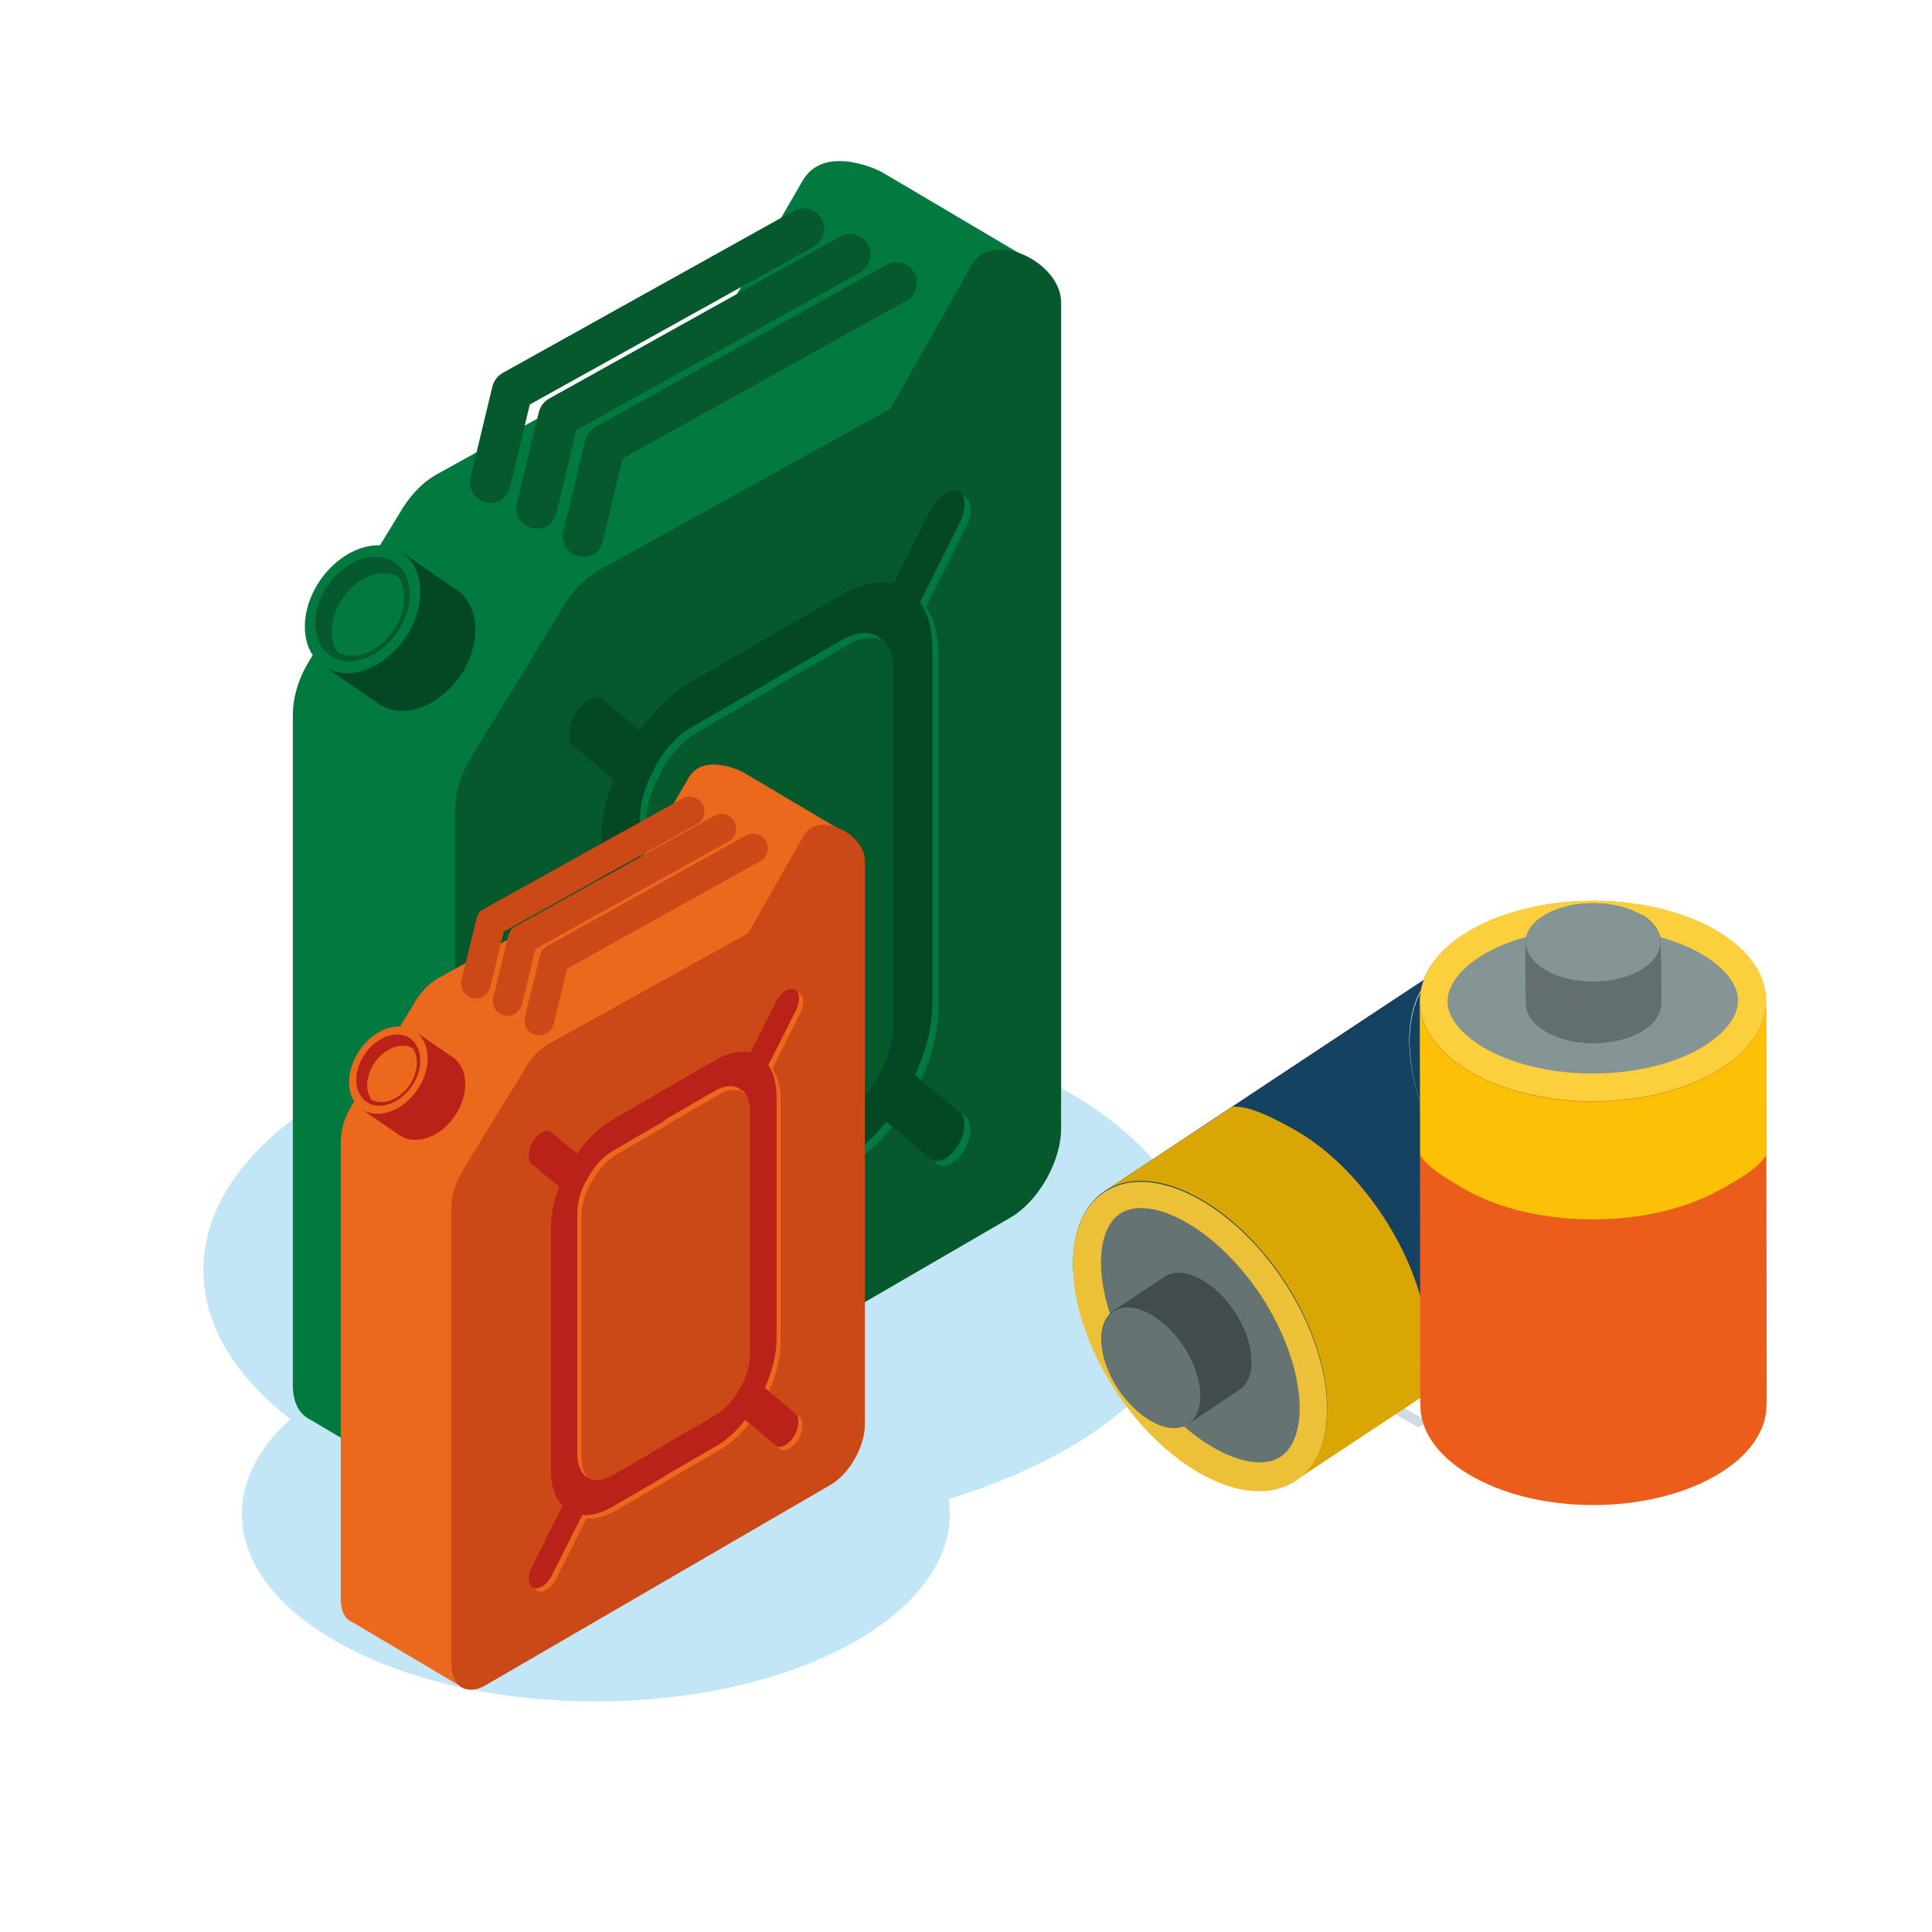 <?xml version="1.0" encoding="utf-8"?>
<!-- Generator: Adobe Illustrator 26.5.0, SVG Export Plug-In . SVG Version: 6.00 Build 0)  -->
<svg version="1.1" id="Calque_1" xmlns="http://www.w3.org/2000/svg" xmlns:xlink="http://www.w3.org/1999/xlink" x="0px" y="0px"
	 viewBox="0 0 512 512" style="enable-background:new 0 0 512 512;" xml:space="preserve">
<style type="text/css">
	.st0{fill:#D1DBE6;}
	.st1{fill-rule:evenodd;clip-rule:evenodd;fill:#C3E6F6;}
	.st2{fill-rule:evenodd;clip-rule:evenodd;fill:#02793E;}
	.st3{fill-rule:evenodd;clip-rule:evenodd;fill:#06582D;}
	.st4{fill:#02793E;}
	.st5{fill-rule:evenodd;clip-rule:evenodd;fill:#044725;}
	.st6{fill:#06582D;}
	.st7{fill:#044725;}
	.st8{fill-rule:evenodd;clip-rule:evenodd;fill:#EC681C;}
	.st9{fill-rule:evenodd;clip-rule:evenodd;fill:#CB4917;}
	.st10{fill:#EC681C;}
	.st11{fill-rule:evenodd;clip-rule:evenodd;fill:#BA2118;}
	.st12{fill:#CB4917;}
	.st13{fill:#BA2118;}
	.st14{enable-background:new    ;}
	.st15{fill:#154261;}
	.st16{fill:#D9A604;}
	.st17{fill:#EDC137;}
	.st18{fill:#657372;}
	.st19{fill:#424C4C;}
	.st20{fill:#EB5D1B;}
	.st21{fill:#FCC005;}
	.st22{fill:#FCCF3C;}
	.st23{fill:#859595;}
	.st24{fill:#1D5B84;}
	.st25{fill:#636F6F;}
</style>
<g>
	<polygon class="st0" points="379.3,296.1 448.6,336.1 445.9,337.6 376.7,297.6 	"/>
</g>
<g>
	<polygon class="st0" points="309.2,336.8 378.5,376.8 375.9,378.3 306.6,338.4 	"/>
</g>
<g>
	<path class="st1" d="M185.8,266.7c-72.8,0-131.9,31.3-131.9,69.9s59.1,69.9,131.9,69.9c72.8,0,131.9-31.3,131.9-69.9
		S258.7,266.7,185.8,266.7z"/>
	<path class="st1" d="M157.9,351.5c-51.8,0-93.8,22.3-93.8,49.7c0,27.5,42,49.7,93.8,49.7c51.8,0,93.8-22.3,93.8-49.7
		C251.7,373.8,209.7,351.5,157.9,351.5z"/>
	<g>
		<path class="st2" d="M224.8,297.2c7.3-4.3,13.3-14.8,13.3-23.5V125l19.8,6.7l14.2-63.4l-37.9-22.4c-3-1.8-16.2-7.2-21.5,2
			l-20.5,35.4l-76.6,42.5c-3.9,2.2-7.3,5.9-10,10.7l-23.8,38.9c-2.9,4.8-4.2,9.7-4.2,14.3V367c0,3.9,1.2,6.8,3.3,8.4l0,0l0,0
			c0.4,0.3,0.9,0.6,1.3,0.8l42.1,25L224.8,297.2z"/>
		<path class="st3" d="M133.9,400.4l134-77.8c7.3-4.3,13.3-14.8,13.3-23.5V80.1c0-10.6-18.2-19.5-23.7-9.8l-21.5,38l-77.4,42.9
			c-3.9,2.2-7.3,5.9-10,10.7l-23.8,38.9c-2.9,4.8-4.2,9.7-4.2,14.3v177.4C120.6,401.1,126.6,404.7,133.9,400.4z"/>
		<path class="st4" d="M204.8,170.4l19.9-11.5c5.1-2.9,9.8-3.8,13.7-2.9l9.8-19.5c1.8-3.6,5.1-5.8,7.2-5c2.2,0.9,2.5,4.5,0.6,8.2
			l-10.6,21.2c2.1,3,3.3,7.2,3.3,12.3v93.8c0,6.2-1.7,12.9-4.6,19.2l11.9,9.9c1.8,1.5,1.5,5.5-0.6,8.9c-2.2,3.4-5.4,4.9-7.2,3.4
			l-11.7-9.8c-3.5,4.3-7.5,8-11.8,10.5l-19.9,11.5v-12.1l19.9-11.5c3.8-2.2,7.2-6,9.7-10.4c2.5-4.4,4-9.3,4-13.8v-93.8
			c0-3.6-1-6.4-2.8-8.1l-0.1,0c-0.5-0.2-0.8-0.5-1.1-0.9l0,0c-2.5-1.5-5.9-1.3-9.7,0.9l-19.9,11.5V170.4z M184.9,181.9l19.9-11.5
			v12.1l-19.9,11.5c-3.8,2.2-7.2,6-9.7,10.4l0,0.1c-0.3,0.8-0.7,1.5-1.1,2.3l-0.1,0.1c-1.7,3.7-2.8,7.7-2.8,11.3v93.8
			c0,4.4,1.5,7.6,4,9.1c2.5,1.5,5.9,1.3,9.7-0.9l19.9-11.5v12.1l-19.9,11.5c-4.3,2.5-8.3,3.5-11.8,3.2L161.4,359
			c-1.8,3.6-5.1,5.8-7.2,5c-2.2-0.9-2.5-4.5-0.6-8.2l11.9-23.8c-2.9-3-4.6-7.7-4.6-13.9v-93.8c0-5.2,1.2-10.8,3.3-16.2l-10.6-8.9
			c-1.8-1.5-1.5-5.5,0.6-8.9c2.2-3.4,5.4-4.9,7.2-3.4l9.8,8.1C175.1,189.5,179.8,184.9,184.9,181.9z"/>
		<path class="st5" d="M93.7,159.8c2.5-3.6,5.7-6.2,9-7.8l3.9-5.6l14.5,10c6.2,4.3,6.5,14.5,0.8,22.8c-5.8,8.3-15.4,11.6-21.6,7.3
			l-14.5-10l3.9-5.6C89.9,167.4,91.2,163.4,93.7,159.8z"/>
		<path class="st2" d="M84.9,153.7c5.8-8.3,15.4-11.6,21.6-7.3c6.2,4.3,6.5,14.5,0.8,22.8c-5.8,8.3-15.4,11.6-21.6,7.3
			C79.5,172.3,79.1,162.1,84.9,153.7z"/>
		<g>
			<path class="st6" d="M130,133.3c-0.4,0-0.8,0-1.3-0.2c-2.9-0.7-4.7-3.6-4-6.6l5.8-24.1c0.4-1.5,1.3-2.7,2.6-3.5l77.2-43
				c2.6-1.5,5.9-0.5,7.4,2.1c1.5,2.6,0.5,5.9-2.1,7.4l-75.2,41.8l-5.2,21.7C134.7,131.6,132.5,133.3,130,133.3z"/>
		</g>
		<g>
			<path class="st6" d="M142.3,140.1c-0.4,0-0.8,0-1.3-0.2c-2.9-0.7-4.7-3.6-4-6.6l5.8-24.1c0.4-1.5,1.3-2.7,2.6-3.5l77.2-43
				c2.6-1.5,5.9-0.5,7.4,2.1c1.5,2.6,0.5,5.9-2.1,7.4l-75.2,41.8l-5.2,21.7C147,138.4,144.8,140.1,142.3,140.1z"/>
		</g>
		<g>
			<path class="st6" d="M154.6,147.6c-0.4,0-0.8,0-1.3-0.2c-2.9-0.7-4.7-3.6-4-6.6l5.8-24.1c0.4-1.5,1.3-2.7,2.6-3.5l77.2-43
				c2.6-1.5,5.9-0.5,7.4,2.1c1.5,2.6,0.5,5.9-2.1,7.4l-75.2,41.8l-5.2,21.7C159.3,146,157.1,147.6,154.6,147.6z"/>
		</g>
		<path class="st7" d="M203.2,169.1l19.9-11.5c5.1-2.9,9.8-3.8,13.7-2.9l9.8-19.5c1.8-3.6,5.1-5.8,7.2-5c2.2,0.9,2.5,4.5,0.6,8.2
			l-10.6,21.2c2.1,3,3.3,7.2,3.3,12.3v93.8c0,6.2-1.7,12.9-4.6,19.2l11.9,9.9c1.8,1.5,1.5,5.5-0.6,8.9c-2.2,3.4-5.4,4.9-7.2,3.4
			l-11.7-9.8c-3.5,4.3-7.5,8-11.8,10.5l-19.9,11.5v-12.1l19.9-11.5c3.8-2.2,7.2-6,9.7-10.4c2.5-4.4,4-9.3,4-13.8v-93.8
			c0-3.6-1-6.4-2.8-8.1l-0.1,0c-0.5-0.2-0.9-0.5-1.1-0.9l0,0c-2.5-1.5-5.9-1.3-9.7,0.9l-19.9,11.5V169.1z M183.3,180.6l19.9-11.5
			v12.1l-19.9,11.5c-3.8,2.2-7.2,6-9.7,10.4l0,0.1c-0.3,0.8-0.7,1.5-1.1,2.3l-0.1,0.1c-1.7,3.7-2.8,7.7-2.8,11.3v93.8
			c0,4.4,1.5,7.6,4,9.1c2.5,1.5,5.9,1.3,9.7-0.9l19.9-11.5v12.1l-19.9,11.5c-4.3,2.5-8.3,3.5-11.8,3.2l-11.7,23.4
			c-1.8,3.6-5.1,5.8-7.2,5c-2.2-0.9-2.5-4.5-0.6-8.2l11.9-23.8c-2.9-3-4.6-7.7-4.6-13.9v-93.8c0-5.2,1.2-10.8,3.3-16.2l-10.6-8.9
			c-1.8-1.5-1.5-5.5,0.6-8.9c2.2-3.4,5.4-4.9,7.2-3.4l9.8,8.1C173.5,188.2,178.2,183.6,183.3,180.6z"/>
		<path class="st3" d="M86.9,155.1c4.7-6.8,12.6-9.5,17.7-6c5.1,3.5,5.3,11.8,0.6,18.6c-4.7,6.8-12.6,9.5-17.7,6
			C82.5,170.3,82.2,161.9,86.9,155.1z"/>
		<path class="st2" d="M90.8,158.5c3.9-5.7,10.4-8.1,14.8-5.6c2.4,3.6,2,9.4-1.4,14.3c-3.9,5.7-10.4,8.1-14.8,5.6
			C87,169.2,87.4,163.3,90.8,158.5z"/>
	</g>
	<g>
		<path class="st8" d="M190.7,376.2c5-2.9,9.1-10.1,9.1-16V258.7l13.5,4.6l9.7-43.2l-25.8-15.3c-2.1-1.2-11.1-4.9-14.7,1.3l-14,24.1
			l-52.3,29c-2.7,1.5-5,4-6.8,7.3l-16.2,26.5c-2,3.3-2.9,6.6-2.9,9.8v120.9c0,2.7,0.8,4.7,2.2,5.7v0l0,0c0.3,0.2,0.6,0.4,0.9,0.5
			l28.7,17L190.7,376.2z"/>
		<path class="st9" d="M128.7,446.6l91.4-53.1c5-2.9,9.1-10.1,9.1-16V228.1c0-7.2-12.4-13.3-16.2-6.7l-14.7,25.9l-52.8,29.3
			c-2.7,1.5-5,4-6.8,7.3l-16.2,26.5c-2,3.3-2.9,6.6-2.9,9.8v120.9C119.7,447,123.7,449.5,128.7,446.6z"/>
		<path class="st10" d="M177.1,289.7l13.6-7.9c3.5-2,6.7-2.6,9.3-2l6.7-13.3c1.2-2.5,3.4-4,4.9-3.4c1.5,0.6,1.7,3.1,0.4,5.6
			l-7.3,14.5c1.4,2,2.2,4.9,2.2,8.4v64c0,4.2-1.2,8.8-3.1,13.1l8.1,6.8c1.2,1,1,3.7-0.4,6.1c-1.5,2.3-3.7,3.4-4.9,2.3l-8-6.7
			c-2.4,3-5.1,5.5-8,7.1l-13.6,7.9V384l13.6-7.9c2.6-1.5,4.9-4.1,6.6-7.1c1.7-3,2.7-6.4,2.7-9.4v-64c0-2.5-0.7-4.4-1.9-5.5l-0.1,0
			c-0.3-0.1-0.6-0.3-0.8-0.6l0,0c-1.7-1-4-0.9-6.6,0.6l-13.6,7.9V289.7z M163.5,297.6l13.6-7.9v8.3l-13.6,7.9
			c-2.6,1.5-4.9,4.1-6.6,7.1l0,0c-0.2,0.5-0.5,1-0.8,1.5l-0.1,0.1c-1.2,2.5-1.9,5.2-1.9,7.7v64c0,3,1.1,5.2,2.7,6.2
			c1.7,1,4,0.9,6.6-0.6l13.6-7.9v8.3l-13.6,7.9c-2.9,1.7-5.6,2.4-8,2.2l-8,15.9c-1.2,2.5-3.4,4-4.9,3.4c-1.5-0.6-1.7-3.1-0.4-5.6
			l8.1-16.2c-2-2-3.1-5.3-3.1-9.5v-64c0-3.5,0.8-7.3,2.2-11l-7.3-6c-1.2-1-1-3.7,0.4-6.1c1.5-2.3,3.7-3.4,4.9-2.3l6.7,5.6
			C156.8,302.7,160,299.6,163.5,297.6z"/>
		<path class="st11" d="M101.3,282.5c1.7-2.4,3.9-4.3,6.2-5.3l2.6-3.8l9.9,6.8c4.2,2.9,4.4,9.9,0.5,15.6c-3.9,5.7-10.5,7.9-14.7,5
			l-9.9-6.8l2.6-3.8C98.7,287.6,99.6,285,101.3,282.5z"/>
		<path class="st8" d="M95.3,278.3c3.9-5.7,10.5-7.9,14.7-5c4.2,2.9,4.5,9.9,0.5,15.6c-3.9,5.7-10.5,7.9-14.7,5
			C91.6,291,91.4,284,95.3,278.3z"/>
		<g>
			<path class="st12" d="M126.1,264.6c-0.3,0-0.6,0-0.9-0.1c-2.1-0.5-3.4-2.6-2.9-4.7l4-16.4c0.3-1.1,0.9-2,1.9-2.5l52.7-29.3
				c1.9-1,4.2-0.4,5.3,1.5c1,1.9,0.4,4.2-1.5,5.3l-51.2,28.5l-3.6,14.8C129.4,263.4,127.8,264.6,126.1,264.6z"/>
		</g>
		<g>
			<path class="st12" d="M134.5,269.2c-0.3,0-0.6,0-0.9-0.1c-2.1-0.5-3.4-2.6-2.9-4.7l4-16.4c0.3-1.1,0.9-2,1.9-2.5l52.7-29.3
				c1.9-1,4.2-0.4,5.3,1.5c1,1.9,0.4,4.2-1.5,5.3l-51.2,28.5l-3.6,14.8C137.8,268,136.2,269.2,134.5,269.2z"/>
		</g>
		<g>
			<path class="st12" d="M142.9,274.4c-0.3,0-0.6,0-0.9-0.1c-2.1-0.5-3.4-2.6-2.9-4.7l4-16.4c0.3-1.1,0.9-2,1.9-2.5l52.7-29.3
				c1.9-1,4.2-0.4,5.3,1.5c1,1.9,0.4,4.2-1.5,5.3l-51.2,28.5l-3.6,14.8C146.2,273.2,144.6,274.4,142.9,274.4z"/>
		</g>
		<path class="st13" d="M176,288.8l13.6-7.9c3.5-2,6.7-2.6,9.3-2l6.7-13.3c1.2-2.5,3.4-4,4.9-3.4c1.5,0.6,1.7,3.1,0.4,5.6l-7.3,14.5
			c1.4,2,2.2,4.9,2.2,8.4v64c0,4.2-1.2,8.8-3.1,13.1l8.1,6.8c1.2,1,1,3.7-0.4,6.1c-1.5,2.3-3.7,3.4-4.9,2.3l-8-6.7
			c-2.4,3-5.1,5.5-8,7.1l-13.6,7.9v-8.3l13.6-7.9c2.6-1.5,4.9-4.1,6.6-7.1c1.7-3,2.7-6.4,2.7-9.4v-64c0-2.5-0.7-4.4-1.9-5.5l-0.1,0
			c-0.3-0.1-0.6-0.3-0.8-0.6l0,0c-1.7-1-4-0.9-6.6,0.6l-13.6,7.9V288.8z M162.4,296.7l13.6-7.9v8.3l-13.6,7.9
			c-2.6,1.5-4.9,4.1-6.6,7.1l0,0c-0.2,0.5-0.5,1-0.8,1.5l-0.1,0.1c-1.2,2.5-1.9,5.2-1.9,7.7v64c0,3,1.1,5.2,2.7,6.2
			c1.7,1,4,0.9,6.6-0.6l13.6-7.9v8.3l-13.6,7.9c-2.9,1.7-5.6,2.4-8,2.2l-8,15.9c-1.2,2.5-3.4,4-4.9,3.4c-1.5-0.6-1.7-3.1-0.4-5.6
			l8.1-16.2c-2-2-3.1-5.3-3.1-9.5v-64c0-3.5,0.8-7.3,2.2-11l-7.3-6c-1.2-1-1-3.7,0.4-6.1c1.5-2.3,3.7-3.4,4.9-2.3l6.7,5.6
			C155.7,301.8,158.9,298.7,162.4,296.7z"/>
		<path class="st11" d="M96.7,279.3c3.2-4.6,8.6-6.5,12-4.1c3.4,2.4,3.6,8.1,0.4,12.7c-3.2,4.6-8.6,6.5-12,4.1
			C93.7,289.6,93.5,283.9,96.7,279.3z"/>
		<path class="st8" d="M99.3,281.6c2.7-3.9,7.1-5.5,10.1-3.8c1.7,2.5,1.4,6.4-0.9,9.8c-2.7,3.9-7.1,5.5-10.1,3.8
			C96.7,288.9,97,284.9,99.3,281.6z"/>
	</g>
</g>
<g>
	<g>
		<g>
			<g class="st14">
				<g>
					
						<ellipse transform="matrix(0.834 -0.552 0.552 0.834 -95.156 273.989)" class="st15" cx="407.2" cy="294.9" rx="26.6" ry="45.9"/>
				</g>
				<g>
					<path class="st15" d="M381.8,256.7c-5.5,3.6-8.7,10.8-8.3,20.8l-89.1,59c-0.4-9.9,2.8-17.1,8.3-20.8
						C312.6,302.5,361.9,269.8,381.8,256.7z"/>
				</g>
				<g>
					<path class="st15" d="M343.4,392.1c-5.8,3.9-14.3,3.8-23.9-1.2c-18.6-9.7-34.3-34.1-35.1-54.6l89.1-59
						c0.8,20.5,16.6,44.9,35.1,54.6c9.6,5,18,5.1,23.9,1.2C412.7,346.3,363.3,379,343.4,392.1z"/>
				</g>
				<path class="st16" d="M378.4,355.2c-1.1-21-17.4-46.3-36.4-56.4c-6.6-3.6-11.3-5.7-15.4-5.5l-33.9,22.4
					c5.8-3.9,14.3-3.8,23.9,1.2c18.6,9.7,34.3,34.1,35.1,54.6c0.4,9.9-2.8,17.1-8.3,20.8l34-22.5
					C378.9,366.3,378.8,361.8,378.4,355.2z"/>
				<g>
					
						<ellipse transform="matrix(0.834 -0.552 0.552 0.834 -142.554 234.579)" class="st17" cx="318" cy="353.9" rx="26.6" ry="45.9"/>
					<path class="st18" d="M334.2,343.4c6.1,9.3,9.8,19.6,10.2,28.3c0.3,6.9-1.6,12.2-5.1,14.4c-3.7,2.4-9.7,1.8-16.3-1.7
						c-7.7-4-15.1-11.1-21-20.1c-6.1-9.3-9.8-19.6-10.2-28.3c-0.3-6.9,1.6-12.2,5.1-14.4c3.7-2.4,9.7-1.8,16.3,1.7
						C320.8,327.3,328.3,334.5,334.2,343.4z"/>
				</g>
			</g>
		</g>
		<g>
			<g class="st14">
				<g>
					<path class="st15" d="M305.4,346.5c-0.3-8,5.3-11.4,12.5-7.6c7.3,3.8,13.4,13.3,13.7,21.3c0.3,8-5.3,11.4-12.5,7.6
						C311.9,364.1,305.7,354.5,305.4,346.5z"/>
				</g>
				<g>
					<path class="st15" d="M308.6,338.4c-2.1,1.4-3.4,4.2-3.2,8.1l-13.5,9c-0.2-3.9,1.1-6.7,3.2-8.1
						C302.9,342.3,300.9,343.6,308.6,338.4z"/>
				</g>
				<g>
					<path class="st15" d="M314.9,377.3c-2.3,1.5-5.6,1.5-9.3-0.5c-7.3-3.8-13.4-13.3-13.7-21.3l13.5-9c0.3,8,6.5,17.5,13.7,21.3
						c3.7,1.9,7,2,9.3,0.5C320.7,373.4,322.6,372.2,314.9,377.3z"/>
				</g>
				<g>
					<path class="st19" d="M328.4,368.3l-13.5,9c2.1-1.4,3.4-4.2,3.2-8.1c-0.3-8-6.5-17.5-13.7-21.3c-3.7-1.9-7-2-9.3-0.5l13.5-9
						c2.3-1.5,5.6-1.5,9.3,0.5c7.3,3.8,13.4,13.3,13.7,21.3C331.8,364.1,330.6,366.9,328.4,368.3z"/>
				</g>
				<g>
					<g>
						<path class="st18" d="M291.9,355.6c-0.3-8,5.3-11.4,12.5-7.6c7.3,3.8,13.4,13.3,13.7,21.3c0.3,8-5.3,11.4-12.5,7.6
							S292.2,363.6,291.9,355.6z"/>
					</g>
				</g>
			</g>
		</g>
	</g>
	<g>
		<g>
			<g class="st14">
				<path class="st20" d="M468,265.2c0-6.6-4.3-13.2-12.8-18.3c-17.6-10.6-46.6-10.9-64.9-0.7c-9.4,5.2-14.1,12.3-14.1,19.3
					c0.1,23.8,0.2,83,0.2,106.9c0-0.1,0-0.2,0-0.3c-0.1,6.7,4.1,13.4,12.8,18.6c17.6,10.6,46.6,10.9,64.9,0.7
					c9.9-5.5,14.6-13,14-20.3c0,0.3,0.1,0.7,0.1,1C468.2,348.2,468.1,289,468,265.2z"/>
				<path class="st21" d="M387.9,315c18.2,10.6,48.2,10.9,67.2,0.7c6.6-3.6,11-6.3,13.1-9.8l-0.1-40.7c0,7-4.7,14-14.1,19.3
					c-18.3,10.2-47.3,9.9-64.9-0.7c-8.5-5.1-12.8-11.7-12.8-18.3l0.1,40.7C378.3,309.2,382.2,311.7,387.9,315z"/>
				<g>
					<path class="st22" d="M455.3,246.8c17.6,10.6,16.9,27.4-1.3,37.6c-18.3,10.2-47.3,9.9-64.9-0.7c-17.6-10.6-16.9-27.4,1.3-37.6
						C408.7,236,437.7,236.3,455.3,246.8z"/>
					<path class="st23" d="M422,284.5c-11.1,0-21.7-2.6-29.2-7.1c-5.9-3.6-9.3-8-9.2-12.2c0.1-4.4,3.8-9,10.3-12.7
						c7.6-4.2,17.6-6.5,28.3-6.5c11.1,0,21.7,2.6,29.2,7.1c5.9,3.6,9.3,8,9.2,12.2c-0.1,4.4-3.8,9-10.3,12.7
						C442.8,282.2,432.7,284.5,422,284.5z"/>
				</g>
			</g>
		</g>
		<g>
			<g class="st14">
				<g>
					<path class="st24" d="M435.2,258.8c6.8,4.1,6.6,10.7-0.5,14.7c-7.1,4-18.5,3.9-25.3-0.3c-6.8-4.1-6.6-10.7,0.5-14.7
						C417,254.5,428.4,254.6,435.2,258.8z"/>
				</g>
				<g>
					<path class="st24" d="M440.2,265.9c0-2.6-1.7-5.2-5-7.2l-0.1-16.3c3.3,2,5,4.6,5,7.2C440.2,258.9,440.2,256.6,440.2,265.9z"/>
				</g>
				<g>
					<path class="st24" d="M404.3,249.8c0-2.7,1.8-5.5,5.5-7.5c7.1-4,18.5-3.9,25.3,0.3l0.1,16.3c-6.8-4.1-18.2-4.2-25.3-0.3
						c-3.7,2-5.5,4.8-5.5,7.5C404.4,256.7,404.3,259.1,404.3,249.8z"/>
				</g>
				<g>
					<path class="st25" d="M404.4,266l-0.1-16.3c0,2.6,1.7,5.2,5,7.2c6.8,4.1,18.2,4.2,25.3,0.3c3.7-2,5.5-4.8,5.5-7.5l0.1,16.3
						c0,2.7-1.8,5.5-5.5,7.5c-7.1,4-18.5,3.9-25.3-0.3C406.1,271.2,404.4,268.6,404.4,266z"/>
				</g>
				<g>
					<g>
						<path class="st23" d="M435.1,242.5c6.8,4.1,6.6,10.7-0.5,14.7c-7.1,4-18.5,3.9-25.3-0.3c-6.8-4.1-6.6-10.7,0.5-14.7
							C417,238.3,428.3,238.4,435.1,242.5z"/>
					</g>
				</g>
			</g>
		</g>
	</g>
</g>
</svg>
